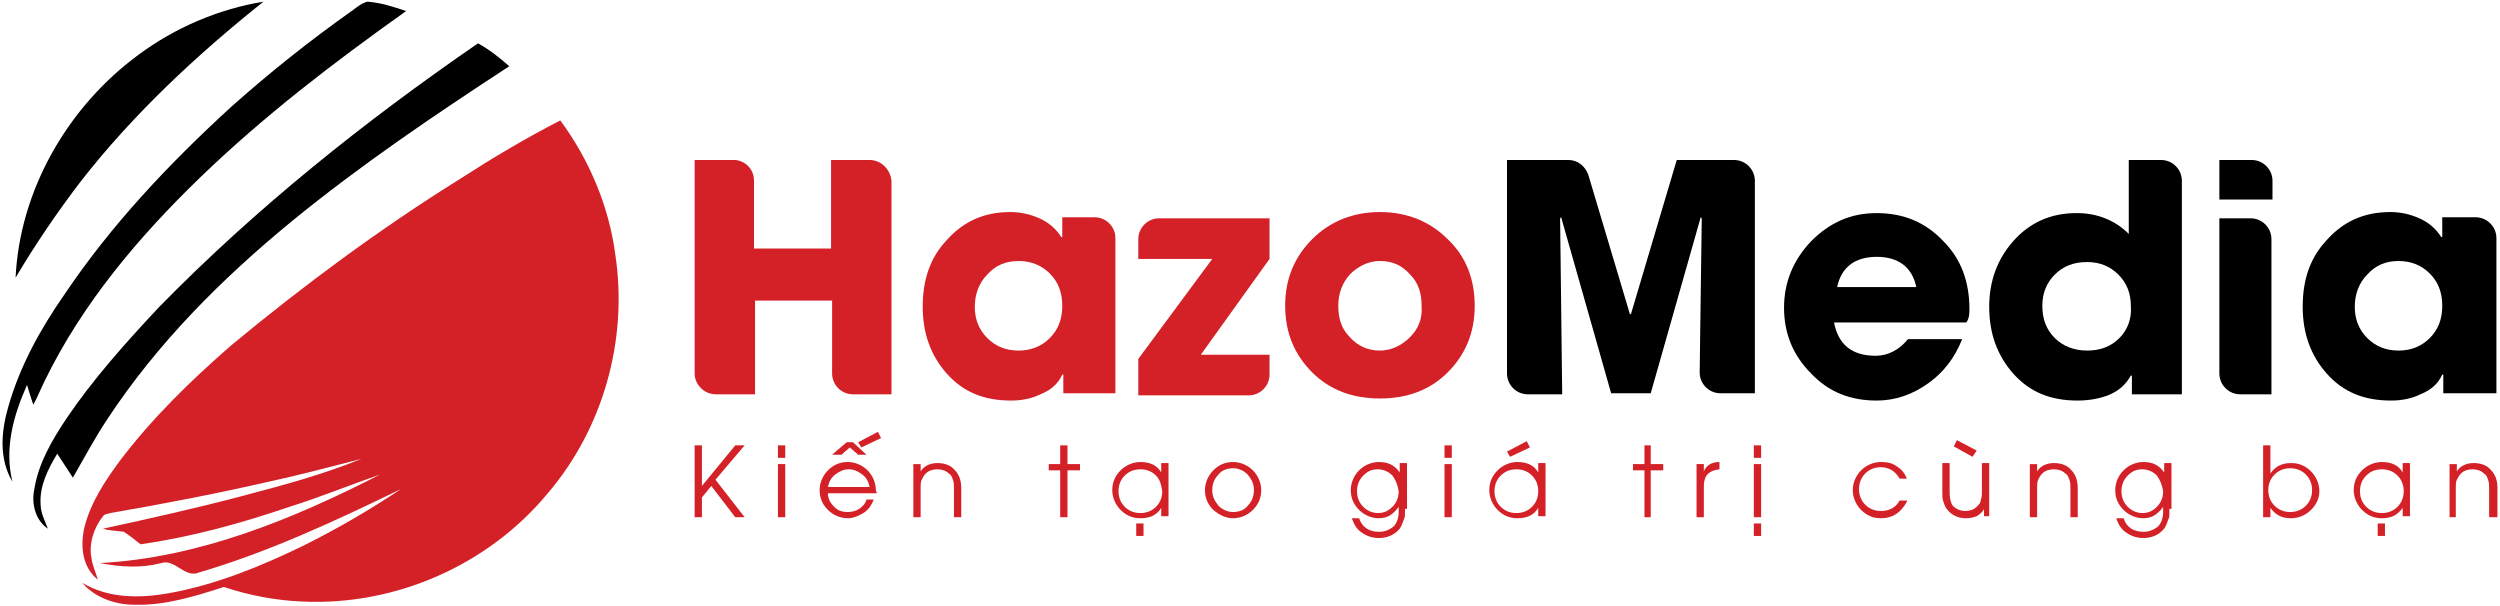 <svg width="722" height="175" viewBox="0 0 722 175" fill="none" xmlns="http://www.w3.org/2000/svg">
<path d="M212.341 149.371L205.423 140.347L202.716 143.656V149.371H200.61V128.617H202.716V140.347L212.341 128.617H215.048L206.626 138.542L215.048 149.371H212.341Z" fill="#D42027"/>
<path d="M224.673 128.617H226.778V132.226H224.673V128.617ZM224.673 134.031H226.778V149.371H224.673V134.031Z" fill="#D42027"/>
<path d="M253.248 142.453H239.111C239.111 143.957 239.712 145.16 240.916 146.363C242.119 147.567 243.322 147.867 244.826 147.867C246.029 147.867 247.232 147.567 248.134 146.965C249.037 146.363 249.939 145.461 250.24 144.258H252.345C251.744 145.762 250.841 147.266 249.337 148.168C247.834 149.071 246.33 149.672 244.826 149.672C242.72 149.672 240.615 148.77 239.111 147.266C237.607 145.762 236.705 143.957 236.705 141.551C236.705 139.445 237.607 137.34 239.111 135.836C240.615 134.332 242.419 133.43 244.826 133.43C246.931 133.43 249.037 134.332 250.541 135.836C252.045 137.34 252.947 139.445 252.947 141.551L253.248 142.453ZM251.142 140.649C250.841 139.145 250.24 137.942 249.037 137.039C247.834 136.137 246.63 135.535 245.127 135.535C243.623 135.535 242.419 136.137 241.216 137.039C240.013 137.942 239.412 139.145 239.111 140.649H251.142ZM247.834 131.324L245.427 129.219L243.021 131.324H240.314L244.525 127.715H246.33L250.24 131.324H247.834ZM248.736 129.219L247.834 127.715L253.548 124.707L254.451 126.512L248.736 129.219Z" fill="#D42027"/>
<path d="M275.505 149.372V140.95C275.505 140.047 275.505 139.446 275.205 138.544C274.904 137.641 274.603 137.04 274.001 136.739C273.099 135.836 271.896 135.536 270.693 135.536C269.49 135.536 268.287 135.836 267.384 136.739C266.783 137.34 266.482 137.942 266.181 138.544C265.88 139.145 265.88 140.048 265.88 140.649V149.372H263.775V134.032H265.88V136.137C266.783 134.633 268.587 133.731 270.693 133.731C272.798 133.731 274.603 134.333 275.806 135.836C277.009 137.04 277.611 138.844 277.611 140.95V149.372H275.505V149.372Z" fill="#D42027"/>
<path d="M308.291 135.835V149.371H306.185V135.835H302.876V134.031H306.185V128.617H308.291V134.031H311.9V135.835H308.291Z" fill="#D42027"/>
<path d="M335.361 149.371V146.664C334.158 148.77 332.053 149.672 329.346 149.672C326.939 149.672 325.135 148.77 323.631 147.266C322.127 145.762 321.225 143.656 321.225 141.551C321.225 139.145 322.127 137.34 323.631 135.836C325.135 134.332 327.24 133.43 329.346 133.43C332.053 133.43 334.158 134.332 335.361 136.438V133.73H337.467V149.07H335.361V149.371ZM333.857 137.34C332.654 136.137 331.15 135.535 329.346 135.535C327.541 135.535 326.037 136.137 324.834 137.34C323.631 138.543 323.029 140.047 323.029 141.852C323.029 143.656 323.631 145.16 324.834 146.363C326.037 147.566 327.541 148.168 329.346 148.168C331.15 148.168 332.654 147.566 333.857 146.363C335.061 145.16 335.662 143.656 335.662 141.852C335.361 140.047 335.061 138.543 333.857 137.34ZM328.143 151.176H330.248V154.785H328.143V151.176Z" fill="#D42027"/>
<path d="M361.83 147.266C360.326 148.77 358.221 149.672 356.115 149.672C354.01 149.672 352.205 148.77 350.4 147.266C348.896 145.762 347.994 143.957 347.994 141.551C347.994 139.445 348.896 137.34 350.4 135.836C351.904 134.332 353.709 133.43 356.115 133.43C358.221 133.43 360.326 134.332 361.83 135.836C363.334 137.34 364.236 139.445 364.236 141.551C364.236 143.957 363.334 145.762 361.83 147.266ZM360.326 137.039C359.123 135.836 357.619 135.234 356.115 135.234C354.311 135.234 352.807 135.836 351.904 137.039C350.701 138.242 350.1 139.746 350.1 141.551C350.1 143.356 350.701 144.559 351.904 146.063C353.107 147.266 354.611 147.867 356.115 147.867C357.92 147.867 359.424 147.266 360.326 146.063C361.529 144.859 362.131 143.356 362.131 141.551C362.131 139.746 361.529 138.543 360.326 137.039Z" fill="#D42027"/>
<path d="M405.744 146.965C405.744 147.566 405.744 148.168 405.744 148.469C405.744 149.07 405.744 149.371 405.443 149.973C405.143 150.875 404.842 151.778 404.24 152.68C402.736 154.485 400.631 155.387 398.225 155.387C396.42 155.387 394.615 154.785 393.412 153.883C391.908 152.981 391.006 151.477 390.404 149.672H392.51C393.412 152.379 395.518 153.582 398.225 153.582C400.029 153.582 401.232 152.981 402.436 152.078C403.338 151.176 403.94 149.672 403.94 147.867V146.363C403.338 147.266 402.436 148.168 401.533 148.77C400.631 149.371 399.428 149.672 398.225 149.672C396.119 149.672 394.014 148.77 392.51 147.266C391.006 145.762 390.104 143.957 390.104 141.551C390.104 139.445 391.006 137.34 392.51 135.836C394.014 134.332 396.119 133.43 398.225 133.43C400.932 133.43 402.736 134.332 404.24 136.438V133.73H406.346V146.965H405.744ZM402.135 137.34C400.932 136.137 399.428 135.535 397.924 135.535C396.119 135.535 394.916 136.137 393.713 137.34C392.51 138.543 391.908 140.047 391.908 141.852C391.908 143.656 392.51 145.16 393.713 146.363C394.916 147.566 396.42 148.168 397.924 148.168C399.729 148.168 400.932 147.566 402.135 146.363C403.338 145.16 403.94 143.656 403.94 141.852C403.639 140.047 403.037 138.543 402.135 137.34Z" fill="#D42027"/>
<path d="M417.174 128.617H419.279V132.226H417.174V128.617ZM417.174 134.031H419.279V149.371H417.174V134.031Z" fill="#D42027"/>
<path d="M444.244 149.371V146.664C443.041 148.77 440.935 149.672 438.228 149.672C435.822 149.672 434.017 148.77 432.513 147.266C431.009 145.762 430.107 143.656 430.107 141.551C430.107 139.145 431.009 137.34 432.513 135.836C434.017 134.332 436.123 133.43 438.228 133.43C440.935 133.43 443.041 134.332 444.244 136.438V133.73H446.349V149.07H444.244V149.371ZM442.439 137.34C441.236 136.137 439.732 135.535 437.927 135.535C436.123 135.535 434.619 136.137 433.416 137.34C432.212 138.543 431.611 140.047 431.611 141.852C431.611 143.656 432.212 145.16 433.416 146.363C434.619 147.566 436.123 148.168 437.927 148.168C439.732 148.168 441.236 147.566 442.439 146.363C443.642 145.16 444.244 143.656 444.244 141.852C444.244 140.047 443.642 138.543 442.439 137.34ZM436.123 131.926L435.22 130.422L440.935 127.414L441.837 129.219L436.123 131.926Z" fill="#D42027"/>
<path d="M476.729 135.835V149.371H474.924V135.835H471.616V134.031H474.924V128.617H476.729V134.031H480.338V135.835H476.729Z" fill="#D42027"/>
<path d="M496.581 135.535C493.573 135.836 492.069 137.34 492.069 140.348V149.371H489.964V134.031H492.069V136.137C492.37 135.234 492.972 134.633 493.874 134.031C494.476 133.731 495.378 133.43 496.581 133.43V135.535Z" fill="#D42027"/>
<path d="M506.507 151.175H508.612V154.785H506.507V151.175ZM506.507 128.617H508.612V132.226H506.507V128.617ZM506.507 134.031H508.612V149.371H506.507V134.031Z" fill="#D42027"/>
<path d="M550.722 144.859C548.917 148.168 546.511 149.672 543.202 149.672C540.796 149.672 538.991 148.77 537.487 147.266C535.983 145.762 535.081 143.656 535.081 141.551C535.081 139.445 535.983 137.34 537.487 135.836C538.991 134.332 541.097 133.43 543.202 133.43C545.007 133.43 546.511 133.731 547.714 134.633C549.218 135.535 550.12 136.738 550.722 138.242H548.616C547.413 136.137 545.608 134.934 543.202 134.934C541.397 134.934 539.894 135.535 538.69 136.738C537.487 137.941 536.886 139.445 536.886 141.25C536.886 143.055 537.487 144.559 538.69 145.762C539.894 146.965 541.397 147.567 543.202 147.567C545.608 147.567 547.413 146.664 548.616 144.559H550.722V144.859Z" fill="#D42027"/>
<path d="M572.979 149.371V146.964C572.678 147.867 571.775 148.468 570.873 149.07C569.971 149.371 569.068 149.671 567.865 149.671C565.459 149.671 563.654 148.769 562.451 147.265C561.85 146.664 561.549 145.761 561.248 144.859C560.947 144.257 560.947 143.355 560.947 142.152V133.73H563.053V142.152C563.053 143.957 563.354 145.16 563.955 146.062C564.857 146.964 566.061 147.566 567.564 147.566C568.768 147.566 569.971 147.265 570.873 146.363C571.475 145.761 572.076 145.16 572.076 144.257C572.377 143.656 572.377 142.753 572.377 141.851V133.73H574.482V149.07H572.979V149.371ZM569.67 131.925L564.256 128.917L565.158 127.113L570.873 130.121L569.67 131.925Z" fill="#D42027"/>
<path d="M597.945 149.372V140.95C597.945 140.047 597.945 139.446 597.644 138.544C597.343 137.641 597.043 137.04 596.441 136.739C595.539 135.836 594.335 135.536 593.132 135.536C591.929 135.536 590.726 135.836 589.824 136.739C589.222 137.34 588.921 137.942 588.621 138.544C588.32 139.145 588.32 140.048 588.32 140.649V149.372H586.214V134.032H588.32V136.137C589.222 134.633 591.027 133.731 593.132 133.731C595.238 133.731 597.043 134.333 598.246 135.836C599.449 137.04 600.05 138.844 600.05 140.95V149.372H597.945V149.372Z" fill="#D42027"/>
<path d="M626.519 146.965C626.519 147.566 626.519 148.168 626.519 148.469C626.519 149.07 626.519 149.371 626.218 149.973C625.917 150.875 625.616 151.778 625.015 152.68C623.511 154.485 621.405 155.387 618.999 155.387C617.194 155.387 615.39 154.785 614.187 153.883C612.683 152.981 611.78 151.477 611.179 149.672H613.284C614.187 152.379 616.292 153.582 618.999 153.582C620.804 153.582 622.007 152.981 623.21 152.078C624.112 151.176 624.714 149.672 624.714 147.867V146.363C624.112 147.266 623.21 148.168 622.308 148.77C621.405 149.371 620.202 149.672 618.999 149.672C616.894 149.672 614.788 148.77 613.284 147.266C611.78 145.762 610.878 143.957 610.878 141.551C610.878 139.445 611.78 137.34 613.284 135.836C614.788 134.332 616.894 133.43 618.999 133.43C621.706 133.43 623.511 134.332 625.015 136.438V133.73H627.12V146.965H626.519ZM622.909 137.34C621.706 136.137 620.202 135.535 618.698 135.535C616.894 135.535 615.69 136.137 614.487 137.34C613.284 138.543 612.683 140.047 612.683 141.852C612.683 143.656 613.284 145.16 614.487 146.363C615.69 147.566 617.194 148.168 618.698 148.168C620.503 148.168 621.706 147.566 622.909 146.363C624.112 145.16 624.714 143.656 624.714 141.852C624.413 140.047 623.812 138.543 622.909 137.34Z" fill="#D42027"/>
<path d="M667.425 147.265C665.921 148.769 663.816 149.671 661.71 149.671C659.003 149.671 657.199 148.769 655.695 146.664V149.371H653.589V128.617H655.695V136.738C657.199 134.632 659.003 133.73 661.71 133.73C664.117 133.73 665.921 134.632 667.425 136.136C668.929 137.64 669.832 139.746 669.832 141.851C669.832 143.957 668.929 145.761 667.425 147.265ZM665.921 137.039C664.718 135.835 663.214 135.234 661.41 135.234C659.605 135.234 658.101 135.835 656.898 137.039C655.695 138.242 655.093 139.746 655.093 141.55C655.093 143.355 655.695 144.859 656.898 146.062C658.101 147.265 659.605 147.867 661.41 147.867C663.214 147.867 664.718 147.265 665.921 146.062C667.125 144.859 667.726 143.355 667.726 141.55C667.726 139.746 667.125 138.242 665.921 137.039Z" fill="#D42027"/>
<path d="M693.893 149.371V146.664C692.389 148.77 690.585 149.672 687.878 149.672C685.471 149.672 683.667 148.77 682.163 147.266C680.659 145.762 679.756 143.656 679.756 141.551C679.756 139.145 680.659 137.34 682.163 135.836C683.667 134.332 685.772 133.43 687.878 133.43C690.585 133.43 692.69 134.332 693.893 136.438V133.73H695.999V149.07H693.893V149.371ZM692.389 137.34C691.186 136.137 689.682 135.535 687.878 135.535C686.073 135.535 684.569 136.137 683.366 137.34C682.163 138.543 681.561 140.047 681.561 141.852C681.561 143.656 682.163 145.16 683.366 146.363C684.569 147.566 686.073 148.168 687.878 148.168C689.682 148.168 691.186 147.566 692.389 146.363C693.592 145.16 694.194 143.656 694.194 141.852C694.194 140.047 693.592 138.543 692.389 137.34ZM686.674 151.176H688.78V154.785H686.674V151.176Z" fill="#D42027"/>
<path d="M718.859 149.372V140.95C718.859 140.047 718.859 139.446 718.558 138.544C718.257 137.641 717.957 137.04 717.355 136.739C716.453 135.836 715.25 135.536 714.046 135.536C712.843 135.536 711.64 135.836 710.738 136.739C710.136 137.34 709.835 137.942 709.535 138.544C709.234 139.145 709.234 140.048 709.234 140.649V149.372H707.429V134.032H709.535V136.137C710.437 134.633 712.242 133.731 714.347 133.731C716.453 133.731 718.257 134.333 719.461 135.836C720.664 137.04 721.265 138.844 721.265 140.95V149.372H718.859V149.372Z" fill="#D42027"/>
<path d="M251.142 46.203H240.013V71.769H217.755V52.218C217.755 48.91 215.349 46.503 212.341 46.203C212.04 46.203 212.04 46.203 211.739 46.203H200.911H200.61V107.863C200.61 109.367 201.212 110.871 202.415 112.074C203.618 113.277 205.122 113.879 206.927 113.879H218.056V86.808H240.314V107.863C240.314 111.172 243.021 113.879 246.329 113.879H257.458V52.218C257.157 48.91 254.45 46.203 251.142 46.203Z" fill="#D42027"/>
<path d="M306.786 63.046V68.461H306.486C304.982 66.054 302.876 64.249 300.169 63.046C297.462 61.843 294.755 61.242 291.747 61.242C284.228 61.242 278.212 63.949 273.399 69.363C268.587 74.476 266.481 80.793 266.481 88.613C266.481 96.433 268.888 102.75 273.399 107.863C278.212 113.277 284.228 115.683 292.048 115.683C295.056 115.683 298.064 115.082 300.47 113.879C303.478 112.676 305.583 110.871 306.786 108.164H307.087V113.578H322.126V68.761C322.126 65.453 319.419 62.746 316.111 62.746H306.786V63.046ZM303.177 97.636C300.771 100.043 297.763 101.246 294.153 101.246C290.544 101.246 287.536 100.043 285.13 97.636C282.724 95.23 281.521 92.222 281.521 88.613C281.521 85.004 282.724 81.695 285.13 79.289C287.536 76.582 290.544 75.379 294.153 75.379C297.763 75.379 300.771 76.582 303.177 78.988C305.583 81.394 306.786 84.402 306.786 88.312C306.786 92.222 305.583 95.23 303.177 97.636Z" fill="#D42027"/>
<path d="M366.643 63.047H334.76C331.451 63.047 328.744 65.754 328.744 69.062V74.778H350.1L328.744 103.653V114.18H360.627C363.936 114.18 366.643 111.473 366.643 108.164V102.45H346.791L366.643 74.778V63.047Z" fill="#D42027"/>
<path d="M418.077 69.062C412.964 63.949 406.346 61.242 398.526 61.242C390.706 61.242 384.088 63.949 378.975 69.062C373.862 74.175 371.155 80.492 371.155 88.312C371.155 96.132 373.862 102.449 378.975 107.562C384.088 112.676 390.706 115.082 398.526 115.082C406.346 115.082 412.964 112.676 418.077 107.562C423.19 102.449 425.897 96.132 425.897 88.312C425.897 80.793 423.491 74.175 418.077 69.062ZM407.249 97.336C404.842 99.742 401.835 101.246 398.526 101.246C395.217 101.246 392.21 100.043 389.803 97.336C387.397 94.929 386.495 91.921 386.495 88.312C386.495 84.703 387.698 81.695 389.803 79.289C392.21 76.882 395.217 75.379 398.526 75.379C402.135 75.379 404.842 76.582 407.249 79.289C409.655 81.695 410.557 84.703 410.557 88.312C410.858 91.921 409.655 94.929 407.249 97.336Z" fill="#D42027"/>
<path d="M484.248 46.203L471.014 90.718H470.713L458.682 50.414C457.779 48.007 455.674 46.203 452.967 46.203H435.221V107.863C435.221 111.172 437.928 113.879 441.236 113.879H451.162L450.561 63.046L450.861 62.746L465.299 113.578H476.729L491.166 62.746L491.467 63.046L490.865 107.562C490.865 110.871 493.573 113.578 496.881 113.578H506.807V52.218C506.807 48.91 504.1 46.203 500.791 46.203H484.248Z" fill="black"/>
<path d="M568.769 89.215C568.769 81.395 566.362 74.777 561.249 69.664C556.136 64.25 549.819 61.543 541.999 61.543C534.48 61.543 528.464 64.25 523.05 69.664C517.937 75.078 515.229 81.395 515.229 88.914C515.229 96.434 517.937 102.75 523.05 107.864C528.163 113.278 534.48 115.684 541.999 115.684C547.413 115.684 552.527 113.879 557.038 110.571C561.249 107.563 564.558 103.352 566.663 97.938H551.023C548.616 100.946 545.308 102.75 541.698 102.75C534.78 102.75 530.87 99.442 529.667 93.125H567.866C568.769 91.922 568.769 90.418 568.769 89.215ZM530.569 82.899C531.773 77.184 535.683 74.176 541.999 74.176C548.316 74.176 552.226 77.184 553.429 82.899H530.569Z" fill="black"/>
<path d="M614.787 46.203V67.558C610.877 63.648 605.764 61.542 599.748 61.542C592.229 61.542 586.213 64.25 581.4 69.664C576.889 74.777 574.482 81.093 574.482 88.613C574.482 96.433 576.889 102.75 581.4 107.863C586.213 113.277 592.229 115.683 600.049 115.683C603.358 115.683 606.365 115.082 608.772 114.179C611.779 112.976 613.885 111.172 615.389 108.465H615.69V113.879H630.127V52.218C630.127 48.91 627.42 46.203 624.112 46.203H614.787ZM612.08 97.636C609.674 100.043 606.666 101.246 602.756 101.246C599.147 101.246 595.838 100.043 593.432 97.636C591.025 95.23 589.822 92.222 589.822 88.312C589.822 84.703 591.025 81.695 593.432 79.289C595.838 76.882 598.846 75.679 602.756 75.679C606.365 75.679 609.373 76.882 611.779 79.289C614.186 81.695 615.389 84.703 615.389 88.312C615.69 91.922 614.487 95.23 612.08 97.636Z" fill="black"/>
<path d="M640.956 63.046V107.863C640.956 111.172 643.663 113.879 646.971 113.879H655.995V69.062C655.995 65.753 653.288 63.046 649.979 63.046H640.956ZM640.956 46.203V57.632H656.295V52.218C656.295 48.91 653.588 46.203 650.28 46.203H640.956Z" fill="black"/>
<path d="M705.323 63.046V68.461H705.023C703.519 66.054 701.413 64.249 698.706 63.046C695.999 61.843 693.292 61.242 690.284 61.242C682.765 61.242 676.749 63.949 671.937 69.363C667.124 74.476 665.019 80.793 665.019 88.613C665.019 96.433 667.425 102.75 671.937 107.863C676.749 113.277 682.765 115.683 690.585 115.683C693.593 115.683 696.601 115.082 699.007 113.879C702.015 112.676 704.12 110.871 705.323 108.164H705.624V113.578H720.964V68.761C720.964 65.453 718.257 62.746 714.948 62.746H705.323V63.046ZM701.714 97.636C699.308 100.043 696.3 101.246 692.691 101.246C689.081 101.246 686.073 100.043 683.667 97.636C681.261 95.23 680.058 92.222 680.058 88.613C680.058 85.004 681.261 81.695 683.667 79.289C686.073 76.582 689.081 75.379 692.691 75.379C696.3 75.379 699.308 76.582 701.714 78.988C704.12 81.394 705.323 84.402 705.323 88.312C705.323 92.222 704.12 95.23 701.714 97.636Z" fill="black"/>
<path d="M101.954 2.89C103.158 1.988 104.661 0.785 106.165 0.484C110.076 0.785 113.685 1.988 117.294 3.191C96.54 17.929 76.087 33.57 57.739 51.316C39.993 68.461 23.751 87.711 12.923 109.969C11.72 112.375 10.817 114.781 9.614 116.887C9.013 115.082 8.411 113.277 7.809 111.172C3.899 119.895 1.192 129.52 3.598 139.145C-0.312 132.528 0.29 124.707 2.395 117.488C5.704 105.758 11.72 94.93 18.638 85.004C32.173 64.852 49.017 47.105 66.763 30.863C77.892 20.937 89.622 11.613 101.954 2.89Z" fill="black"/>
<path d="M39.992 15.824C50.519 8.004 63.152 2.589 76.086 0.484C56.836 15.824 38.488 32.968 23.449 52.218C16.531 61.242 10.214 70.566 4.5 80.191C5.703 54.925 19.539 30.863 39.992 15.824Z" fill="black"/>
<path d="M46.008 88.613C73.98 60.039 105.262 35.074 138.047 12.515C141.356 14.32 144.363 16.726 147.07 19.132C125.414 33.269 104.059 47.707 84.207 63.949C64.055 80.492 45.406 99.141 30.968 121.098C27.359 126.512 24.351 132.227 21.043 137.942C19.539 135.535 18.035 133.43 16.531 131.024C13.824 135.535 11.418 140.348 11.718 145.461C11.718 148.168 12.921 150.274 13.824 152.68C10.214 150.274 9.011 145.461 9.914 141.25C11.117 133.73 15.027 127.113 19.238 120.797C26.757 109.668 36.383 98.84 46.008 88.613Z" fill="black"/>
<path d="M132.935 51.617C142.259 45.601 151.884 39.886 161.81 34.773C170.232 46.203 175.947 59.738 177.752 73.875C181.361 98.238 174.142 123.805 158.201 142.453C141.056 163.207 114.287 174.938 87.517 173.735C79.697 173.434 71.876 171.93 64.657 169.524C56.236 172.231 47.513 174.938 38.79 174.637C33.075 174.637 27.36 172.531 23.751 168.32C31.27 172.832 40.294 172.832 48.716 171.328C62.251 168.922 75.486 163.508 87.818 157.492C97.443 152.68 106.767 147.266 115.79 141.25C96.54 150.574 77.29 159.598 56.536 165.613C52.927 166.215 50.22 161.402 46.61 162.606C40.896 164.109 34.88 163.809 28.864 162.606C57.439 161.102 84.509 149.973 109.775 137.039C101.052 140.047 92.329 143.656 83.607 146.363C69.47 151.176 55.333 155.086 40.595 157.192C39.091 155.988 37.587 154.785 35.782 153.582C33.677 153.281 31.571 153.281 29.767 152.68C43.603 149.672 57.138 146.664 70.673 143.055C82.103 140.047 93.232 137.039 104.361 132.527C95.939 134.633 87.216 137.039 78.794 138.844C63.154 142.453 47.513 145.461 31.872 148.168C30.97 148.469 30.067 148.469 29.767 149.07C27.06 152.379 25.556 157.191 26.458 161.402C26.759 163.508 27.661 165.313 28.263 167.418C23.751 163.809 23.149 157.793 24.352 152.379C26.157 145.16 30.368 138.844 34.579 133.129C43.903 120.797 55.032 109.969 66.763 99.742C87.818 82.296 109.775 66.054 132.935 51.617Z" fill="#D42027"/>
</svg>
